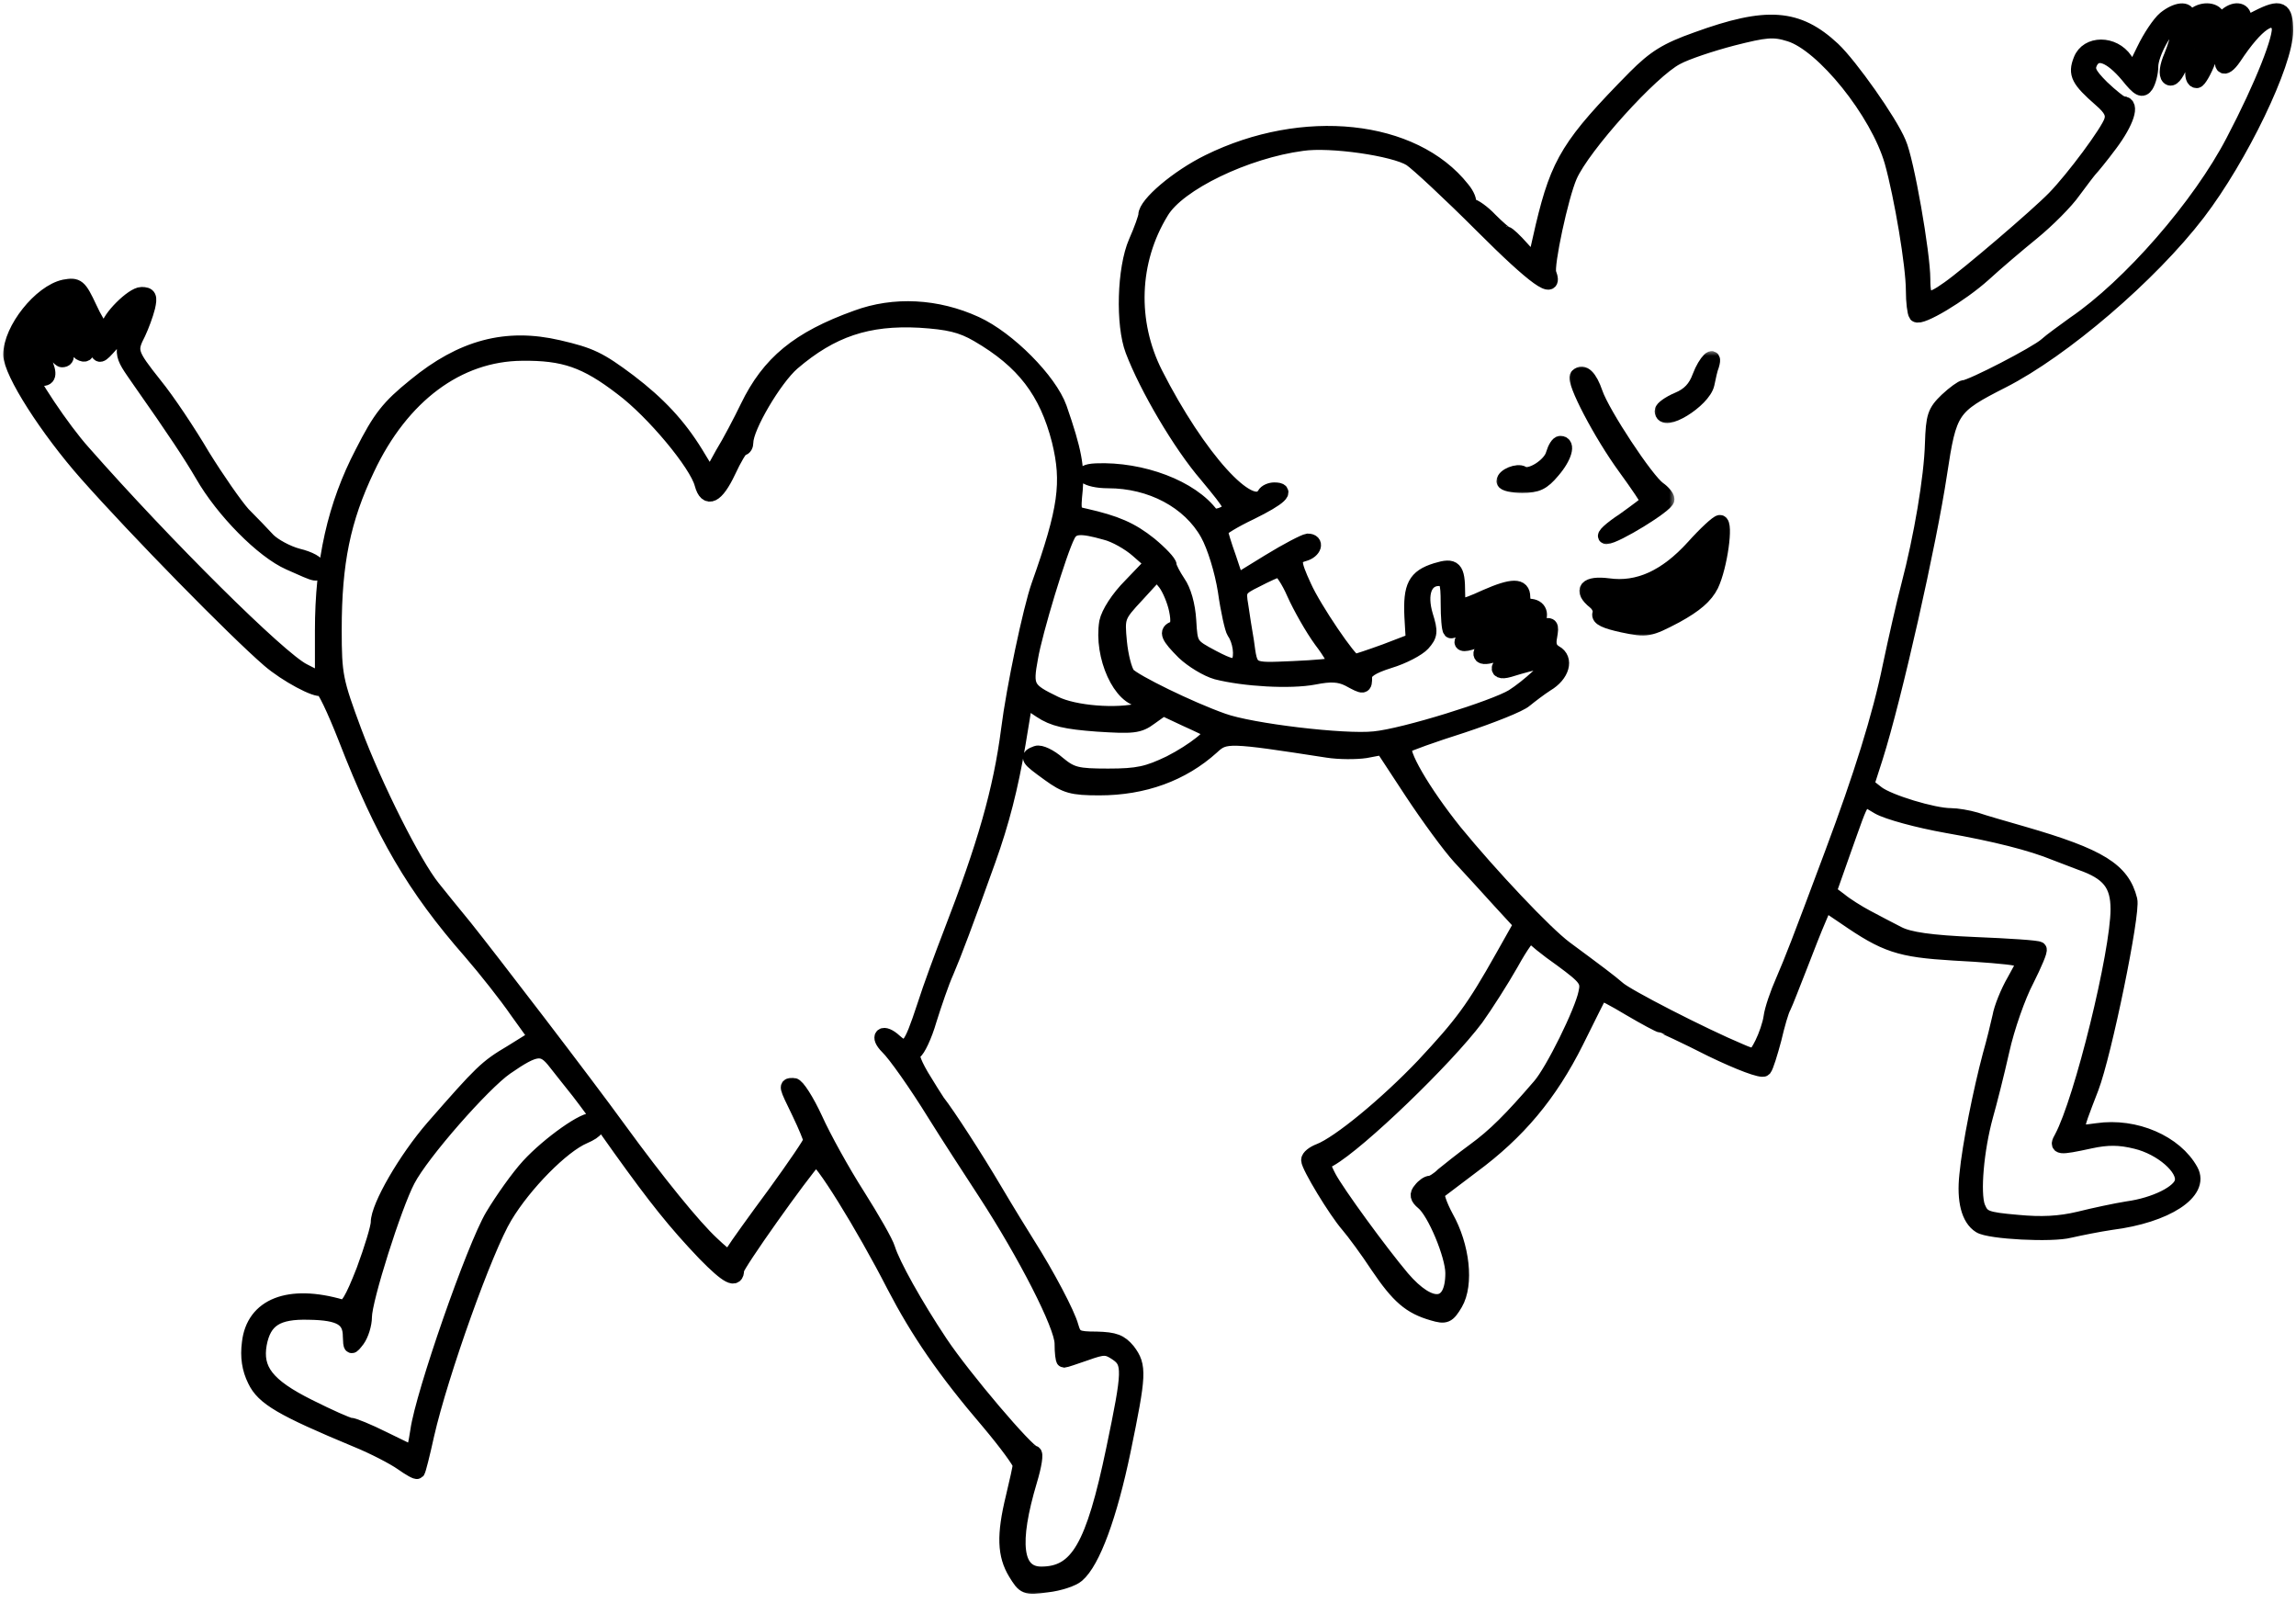 <?xml version="1.0" encoding="UTF-8"?> <svg xmlns="http://www.w3.org/2000/svg" width="212" height="148" viewBox="0 0 212 148" fill="none"><mask id="path-1-outside-1_254_2570" maskUnits="userSpaceOnUse" x="0" y="-0.575" width="212" height="148" fill="black"><rect fill="white" y="-0.575" width="212" height="148"></rect><path d="M199.915 1.721C199.399 2.151 198.54 3.439 197.982 4.599L196.951 6.704L196.221 5.544C195.147 3.955 192.742 3.955 192.14 5.544C191.625 6.833 191.925 7.391 193.987 9.195C194.932 10.011 195.19 10.527 194.975 11.171C194.674 12.159 191.453 16.497 189.692 18.301C188.103 19.933 181.66 25.431 179.942 26.634C177.966 28.051 177.536 27.88 177.536 25.775C177.536 23.413 176.033 14.779 175.303 13.19C174.487 11.214 170.836 6.06 169.246 4.556C165.982 1.507 163.147 1.292 156.661 3.654C153.869 4.642 152.795 5.329 150.991 7.133C144.935 13.276 143.904 14.951 142.487 20.878L141.714 24.271L140.511 22.94C139.867 22.21 139.222 21.608 139.093 21.608C138.965 21.608 138.277 21.007 137.59 20.32C136.903 19.59 136.087 19.031 135.829 19.031C135.528 19.031 135.442 18.902 135.571 18.773C135.7 18.602 135.485 18 135.013 17.442C130.503 11.729 120.323 10.655 111.604 14.951C108.726 16.368 105.805 18.86 105.805 19.847C105.805 20.062 105.418 21.179 104.903 22.339C103.829 24.787 103.7 29.984 104.602 32.347C105.891 35.74 108.983 41.023 111.432 43.858C113.88 46.822 113.966 46.951 113.064 47.423C112.549 47.681 112.033 47.724 111.861 47.552C110.014 45.018 105.418 43.3 101.209 43.471C99.276 43.557 100.264 44.373 102.326 44.373C106.277 44.373 109.843 46.263 111.518 49.27C112.162 50.43 112.849 52.663 113.15 54.553C113.408 56.4 113.794 58.075 113.966 58.333C114.524 59.106 114.739 60.61 114.353 61.168C114.052 61.641 113.579 61.555 111.947 60.696C109.928 59.622 109.885 59.579 109.757 57.302C109.671 55.842 109.284 54.51 108.769 53.78C108.339 53.136 107.953 52.406 107.953 52.191C107.953 51.933 107.136 51.074 106.149 50.258C104.43 48.883 103.013 48.282 100.178 47.638C99.104 47.423 99.061 47.294 99.276 45.19C99.448 43.128 99.19 41.624 97.816 37.673C96.914 35.139 93.091 31.273 90.084 29.898C86.519 28.266 82.567 28.051 79.088 29.34C73.719 31.273 71.013 33.506 69.037 37.587C68.436 38.833 67.405 40.808 66.718 41.925L65.558 44.03L64.227 41.839C62.637 39.262 60.79 37.286 58.084 35.224C55.335 33.163 54.519 32.776 51.556 32.089C46.745 30.972 42.664 32.046 38.326 35.611C35.878 37.587 35.105 38.575 33.472 41.796C30.938 46.65 29.778 51.804 29.778 58.247V62.843L28.017 61.941C25.827 60.867 15.26 50.387 7.658 41.753C5.768 39.649 2.718 35.096 2.203 33.592C1.558 31.745 2.117 31.53 2.89 33.377C3.234 34.237 3.749 34.924 3.964 34.924C4.608 34.924 4.565 34.237 3.835 32.862C2.246 29.727 2.675 28.567 4.35 31.488C4.866 32.433 5.51 33.206 5.725 33.206C6.369 33.206 6.24 32.519 5.295 30.972C4.393 29.512 4.179 28.051 4.823 28.051C5.038 28.051 5.596 28.996 6.111 30.156C6.584 31.359 7.185 32.39 7.4 32.561C8.302 33.077 8.216 31.917 7.271 29.941C6.713 28.782 6.369 27.665 6.498 27.407C6.756 27.02 8.388 30.199 8.903 32.089C9.161 32.948 9.204 32.948 10.235 31.788C10.836 31.144 11.309 30.328 11.309 30.027C11.309 29.684 11.652 29.168 12.039 28.867C12.64 28.352 12.726 28.352 12.511 28.91C11.094 32.905 11.051 32.433 12.941 35.181C16.205 39.82 17.666 42.054 18.697 43.815C20.587 47.122 24.28 50.859 26.729 51.933C29.435 53.136 29.349 53.136 29.349 52.363C29.349 52.019 28.576 51.59 27.502 51.332C26.514 51.074 25.268 50.387 24.753 49.871C24.238 49.313 23.207 48.239 22.433 47.466C21.703 46.65 20.028 44.245 18.697 42.097C17.408 39.906 15.432 36.943 14.272 35.525C11.953 32.604 11.91 32.39 12.769 30.714C13.07 30.07 13.456 29.039 13.628 28.352C13.843 27.407 13.757 27.192 13.07 27.192C12.254 27.192 10.02 29.426 10.02 30.242C10.02 31.273 9.161 30.414 8.259 28.438C7.314 26.419 7.142 26.29 5.94 26.505C3.749 26.977 1 30.414 1 32.733C1 34.365 4.393 39.649 8.001 43.729C12.64 48.969 21.703 58.204 24.839 60.91C26.428 62.285 29.263 63.788 29.692 63.53C29.907 63.402 30.895 65.506 31.926 68.126C35.362 76.975 38.24 81.914 43.48 87.885C44.855 89.474 46.788 91.922 47.733 93.297L49.494 95.745L47.217 97.162C44.898 98.537 44.511 98.924 40.001 104.078C37.467 106.999 34.933 111.38 34.933 112.84C34.933 113.313 34.331 115.289 33.601 117.264C32.527 120.013 32.055 120.787 31.54 120.658C26.686 119.24 23.421 120.529 23.035 123.965C22.863 125.254 23.035 126.37 23.55 127.401C24.323 129.034 25.999 130.021 32.914 132.899C34.503 133.544 36.393 134.531 37.123 135.047C37.853 135.562 38.455 135.906 38.541 135.82C38.627 135.734 39.013 134.188 39.4 132.427C40.688 126.8 44.812 115.246 46.616 112.282C48.42 109.275 51.899 105.753 53.918 104.894C55.121 104.379 55.421 103.906 54.734 103.477C54.176 103.133 50.696 105.581 48.806 107.643C47.862 108.674 46.401 110.736 45.499 112.239C43.781 115.117 39.056 128.69 38.584 132.083C38.412 133.243 38.197 134.145 38.154 134.145C38.068 134.145 36.866 133.544 35.448 132.856C33.988 132.126 32.613 131.568 32.356 131.568C32.098 131.568 30.38 130.795 28.49 129.85C24.624 127.917 23.507 126.456 23.937 124.051C24.366 121.817 25.569 121.044 28.533 121.13C31.411 121.173 32.356 121.732 32.356 123.364C32.398 124.438 32.398 124.438 33 123.664C33.343 123.192 33.644 122.247 33.644 121.56C33.644 119.97 36.393 111.294 37.639 108.932C38.927 106.44 44.597 99.997 46.702 98.537C49.494 96.604 50.138 96.561 51.298 98.064C51.856 98.795 52.844 99.997 53.445 100.771C54.047 101.544 55.765 103.863 57.268 106.011C60.533 110.564 62.337 112.84 65.086 115.718C67.19 117.866 68.006 118.295 68.006 117.221C68.006 116.749 74.02 108.287 75.266 106.956C75.652 106.569 79.733 113.141 82.567 118.682C84.758 122.891 87.206 126.499 91.33 131.31C92.919 133.2 94.208 134.961 94.208 135.219C94.208 135.433 93.907 136.808 93.563 138.225C92.704 141.748 92.79 143.552 93.778 145.184C94.594 146.515 94.68 146.558 96.656 146.301C97.816 146.172 99.061 145.742 99.448 145.399C100.908 144.153 102.455 139.901 103.7 133.93C105.161 126.843 105.204 126.113 104.13 124.695C103.443 123.879 102.927 123.664 101.252 123.621C99.405 123.621 99.19 123.493 98.889 122.462C98.589 121.302 96.656 117.651 94.852 114.816C94.337 114 92.962 111.766 91.845 109.877C90.041 106.827 87.507 102.918 86.562 101.715C86.39 101.458 85.703 100.384 85.059 99.31C84.243 97.893 84.071 97.248 84.457 97.077C84.715 96.948 85.359 95.659 85.789 94.156C86.261 92.652 86.949 90.634 87.378 89.689C88.065 88.099 89.182 85.136 91.244 79.38C92.49 75.901 93.306 72.722 93.993 68.685C94.337 66.58 94.637 64.819 94.637 64.733C94.637 64.647 95.281 65.034 96.098 65.592C97.257 66.365 98.417 66.623 101.295 66.838C104.602 67.052 105.161 67.01 106.192 66.236L107.394 65.377L109.499 66.365C110.659 66.881 111.689 67.396 111.775 67.439C112.248 67.74 110.229 69.329 108.038 70.446C105.977 71.434 105.075 71.648 102.326 71.648C99.448 71.648 98.933 71.52 97.687 70.489C96.957 69.844 96.055 69.415 95.711 69.544C94.809 69.887 94.852 69.973 96.871 71.434C98.417 72.55 98.975 72.722 101.51 72.722C105.59 72.722 109.155 71.434 111.904 68.942C113.107 67.826 113.408 67.826 122.557 69.243C123.63 69.415 125.22 69.415 126.079 69.286L127.668 68.985L130.374 73.109C131.877 75.385 133.853 78.091 134.798 79.122C135.743 80.153 137.418 81.957 138.492 83.16L140.468 85.308L138.75 88.357C136.044 93.168 135.013 94.542 131.448 98.365C128.055 101.93 123.63 105.581 121.826 106.268C121.268 106.483 120.838 106.827 120.838 107.085C120.838 107.643 123.33 111.766 124.489 113.098C125.005 113.699 126.251 115.374 127.238 116.878C129.128 119.67 130.202 120.615 132.307 121.216C133.467 121.56 133.681 121.474 134.369 120.314C135.399 118.553 135.013 115.031 133.51 112.368C132.908 111.251 132.565 110.22 132.736 110.048C132.951 109.877 134.369 108.803 135.915 107.643C140.167 104.507 143.088 101.028 145.536 96.132C146.696 93.769 147.727 91.75 147.77 91.665C147.813 91.579 149.058 92.223 150.476 93.082C151.936 93.941 153.225 94.628 153.354 94.628C153.44 94.628 155.587 95.616 158.036 96.862C160.613 98.108 162.675 98.881 162.889 98.666C163.061 98.451 163.448 97.205 163.791 95.917C164.092 94.628 164.479 93.254 164.693 92.91C164.865 92.567 165.509 90.891 166.154 89.259C166.798 87.584 167.571 85.608 167.915 84.835L168.516 83.418L170.363 84.663C174.1 87.24 175.389 87.67 180.371 87.971C182.948 88.099 185.482 88.314 186.041 88.443L187.029 88.658L185.998 90.548C185.397 91.579 184.795 93.082 184.666 93.855C184.495 94.628 184.108 96.218 183.764 97.42C182.905 100.642 181.874 105.71 181.617 108.459C181.359 110.821 181.789 112.497 182.819 113.141C183.678 113.699 189.477 114 191.109 113.57C192.054 113.356 193.772 113.012 194.932 112.84C200.043 112.196 203.351 110.005 202.277 108.073C200.86 105.495 197.166 103.863 193.644 104.379C191.324 104.679 191.367 104.894 193.085 100.427C194.288 97.291 196.951 84.277 196.65 83.074C195.963 80.325 193.901 79.036 186.771 76.975C185.139 76.502 183.163 75.944 182.433 75.686C181.703 75.471 180.672 75.299 180.113 75.299C178.524 75.299 174.401 74.054 173.327 73.238L172.339 72.465L173.155 69.93C174.916 64.389 178.138 50.043 179.083 43.729C179.985 37.802 180.156 37.544 184.881 35.139C190.465 32.304 198.54 25.388 202.921 19.676C206.873 14.521 211.039 5.845 211.039 2.838C211.039 0.776 210.567 0.562 208.462 1.635C207.303 2.237 207.174 2.237 207.174 1.635C207.174 0.862 206.272 0.776 205.499 1.507C205.026 1.936 204.897 1.936 204.725 1.507C204.468 0.862 203.222 0.819 202.535 1.507C202.148 1.893 202.019 1.893 202.019 1.507C202.019 0.776 200.988 0.862 199.915 1.721ZM203.136 4.384C202.406 5.802 202.234 7.434 202.835 7.434C203.007 7.434 203.523 6.575 203.909 5.544C204.296 4.513 205.026 3.311 205.456 2.924C206.486 1.979 206.572 2.666 205.627 4.47C204.811 6.102 205.284 6.747 206.272 5.286C208.376 2.108 209.923 1.077 210.438 2.451C210.739 3.268 208.892 7.949 206.229 13.018C203.136 18.988 196.65 26.419 191.539 29.898C190.594 30.586 189.391 31.445 188.919 31.874C188.06 32.647 182.003 35.783 181.359 35.783C181.187 35.783 180.457 36.298 179.77 36.943C178.653 38.016 178.524 38.446 178.438 40.937C178.352 44.116 177.407 49.614 176.248 54.038C175.818 55.67 175.045 59.063 174.53 61.512C173.585 66.15 171.823 71.734 169.203 78.736C166.025 87.24 165.552 88.443 164.65 90.548C164.135 91.707 163.619 93.211 163.534 93.898C163.448 94.542 163.061 95.659 162.717 96.346C162.073 97.592 162.03 97.635 160.656 97.034C157.262 95.616 150.046 91.922 149.359 91.235C148.672 90.634 147.469 89.732 144.505 87.541C142.658 86.167 137.633 80.84 134.326 76.803C131.362 73.109 129.171 69.329 129.73 68.857C129.901 68.685 132.307 67.826 135.013 66.967C137.719 66.065 140.339 65.034 140.812 64.604C141.284 64.218 142.186 63.53 142.787 63.144C144.248 62.285 144.634 60.824 143.603 60.266C143.088 59.965 142.916 59.536 143.088 58.72C143.26 57.689 143.217 57.603 142.272 57.904C141.37 58.204 141.327 58.161 141.799 57.56C142.444 56.787 142.143 55.971 141.198 55.971C140.854 55.971 140.597 55.584 140.597 55.112C140.597 54.038 139.652 54.038 137.203 55.112C134.755 56.228 134.583 56.185 134.583 54.725C134.583 52.449 134.283 52.148 132.608 52.663C130.675 53.265 130.245 54.124 130.374 56.916L130.503 59.149L127.926 60.137C126.508 60.653 125.22 61.082 125.091 61.082C124.661 61.125 121.311 56.185 120.409 54.167C119.335 51.847 119.335 51.418 120.409 51.117C121.354 50.859 121.612 49.957 120.753 49.957C120.452 50 118.863 50.816 117.187 51.847L114.181 53.694L113.451 51.504C113.021 50.301 112.677 49.184 112.677 48.969C112.677 48.798 113.923 48.024 115.469 47.294C118.175 45.963 118.949 45.233 117.66 45.233C117.316 45.233 116.887 45.404 116.758 45.662C115.512 47.681 110.616 42.269 106.664 34.494C104.259 29.727 104.43 24.1 107.222 19.547C108.769 16.927 115.04 13.92 120.237 13.233C122.857 12.846 128.742 13.705 130.245 14.65C130.846 15.037 133.853 17.829 136.86 20.835C141.714 25.689 143.732 27.149 143.002 25.216C142.744 24.529 144.119 18.086 144.935 16.239C146.138 13.49 152.452 6.489 154.814 5.286C155.673 4.814 157.993 4.041 159.968 3.525C163.018 2.752 163.748 2.666 165.252 3.139C168.344 4.084 173.37 10.312 174.701 14.908C175.603 18.129 176.677 24.529 176.677 26.806C176.677 27.88 176.806 28.867 176.935 29.039C177.321 29.426 181.015 27.235 183.163 25.302C184.237 24.314 186.256 22.596 187.63 21.48C189.048 20.32 190.766 18.602 191.453 17.614C192.183 16.626 192.87 15.724 192.999 15.595C193.128 15.466 193.987 14.435 194.846 13.276C196.35 11.257 196.908 9.582 196.006 9.582C195.791 9.582 194.932 8.894 194.073 8.078C192.827 6.833 192.656 6.403 192.999 5.716C193.601 4.599 194.889 5.072 196.478 6.962C197.509 8.25 197.81 8.379 198.154 7.864C198.368 7.52 198.583 6.747 198.583 6.145C198.583 4.943 200.043 2.28 200.731 2.28C201.332 2.28 201.246 3.353 200.516 5.157C200.086 6.145 200.001 6.876 200.258 7.133C200.516 7.391 200.903 6.962 201.332 5.931C201.719 5.029 202.019 4.255 202.019 4.127C202.019 4.041 202.363 3.439 202.75 2.838C203.78 1.292 204.081 2.537 203.136 4.384ZM90.299 30.886C94.508 33.335 96.656 36.127 97.816 40.679C98.761 44.545 98.417 47.036 95.926 54.038C95.153 56.228 93.606 63.573 93.134 67.353C92.404 72.98 90.943 78.049 87.765 86.252C87.035 88.142 85.918 91.149 85.359 92.91C84.071 96.819 83.77 97.162 82.61 96.132C81.537 95.144 80.935 95.616 81.966 96.647C82.653 97.291 84.672 100.169 86.261 102.746C87.679 105.023 89.397 107.643 90.986 110.091C94.68 115.761 98.073 122.376 98.073 124.008C98.073 124.867 98.159 125.554 98.245 125.554C98.331 125.554 99.233 125.254 100.221 124.91C101.896 124.309 102.197 124.309 103.099 124.91C104.388 125.769 104.345 126.542 102.841 133.758C100.951 142.821 99.491 145.313 96.141 145.313C93.692 145.313 93.349 142.435 95.067 136.679C95.496 135.262 95.668 134.145 95.453 134.145C94.895 134.145 88.967 127.187 86.82 123.965C84.5 120.486 82.396 116.706 81.966 115.289C81.794 114.687 80.506 112.454 79.174 110.349C77.8 108.201 76.039 105.023 75.266 103.305C74.492 101.63 73.59 100.212 73.29 100.212C72.559 100.212 72.559 100.126 73.805 102.703C74.406 103.949 74.879 105.109 74.879 105.281C74.879 105.495 73.376 107.686 71.572 110.177C69.725 112.668 68.006 115.074 67.749 115.503C67.319 116.234 67.19 116.191 65.73 114.816C64.055 113.27 60.705 109.146 57.139 104.25C53.961 99.868 45.156 88.4 42.922 85.608C41.848 84.32 40.517 82.644 39.958 81.957C38.197 79.767 34.632 72.679 32.699 67.525C30.981 62.886 30.852 62.371 30.852 58.118C30.852 51.933 31.668 47.938 33.902 43.257C37.08 36.513 42.278 32.647 48.205 32.604C52.071 32.561 54.09 33.249 57.44 35.826C60.318 37.974 64.355 42.827 64.828 44.674C65.257 46.263 66.159 45.791 67.233 43.514C67.792 42.312 68.35 41.367 68.522 41.367C68.737 41.367 68.865 41.109 68.865 40.808C68.865 39.434 71.486 34.967 73.161 33.506C76.769 30.414 80.119 29.297 84.93 29.555C87.55 29.727 88.753 29.984 90.299 30.886ZM102.068 49.141C102.97 49.356 104.302 50.129 105.032 50.773L106.406 51.976L104.43 54.038C103.228 55.24 102.369 56.615 102.197 57.431C101.681 60.567 103.485 64.561 105.461 64.561C106.535 64.561 106.406 65.249 105.29 65.592C103.142 66.15 99.19 65.85 97.386 64.948C94.809 63.702 94.637 63.444 95.153 60.696C95.539 58.376 97.816 50.859 98.589 49.399C99.018 48.54 99.791 48.497 102.068 49.141ZM119.507 54.768C120.065 56.014 121.182 57.989 121.998 59.106C122.857 60.223 123.416 61.254 123.33 61.383C123.201 61.469 121.44 61.641 119.378 61.726C115.298 61.898 115.469 61.984 115.083 59.192C114.911 58.247 114.696 56.787 114.567 55.928C114.31 54.467 114.396 54.295 115.985 53.522C116.887 53.05 117.832 52.62 118.089 52.577C118.304 52.577 118.991 53.565 119.507 54.768ZM108.64 56.314C108.855 57.345 108.769 57.904 108.425 58.032C107.652 58.29 107.867 58.763 109.327 60.223C110.1 60.953 111.432 61.769 112.334 62.027C114.868 62.671 119.12 62.929 121.354 62.499C122.857 62.199 123.673 62.242 124.532 62.671C125.95 63.444 125.993 63.444 125.993 62.499C125.993 61.941 126.637 61.512 128.269 60.996C129.558 60.61 130.932 59.879 131.362 59.407C132.049 58.634 132.092 58.333 131.62 56.83C131.018 54.811 131.534 53.394 132.865 53.394C133.595 53.394 133.724 53.694 133.724 55.67C133.724 56.959 133.81 58.075 133.939 58.204C134.068 58.333 134.755 57.904 135.442 57.259C137.075 55.756 139.308 54.897 139.308 55.756C139.308 56.1 138.363 56.873 137.161 57.56C134.025 59.321 134.412 60.18 137.59 58.505C140.253 57.13 141.799 57.044 139.351 58.419C137.118 59.665 136.516 60.18 136.817 60.524C137.032 60.696 137.676 60.567 138.32 60.266C141.971 58.591 142.401 58.462 141.971 59.235C141.756 59.665 140.94 60.18 140.124 60.438C138.449 60.996 137.719 62.285 139.351 61.812C141.842 61.039 143.174 60.824 143.174 61.082C143.174 61.512 141.112 63.402 139.695 64.304C138.02 65.334 129.644 67.955 126.895 68.212C124.146 68.513 115.469 67.482 112.892 66.537C109.843 65.463 104.688 62.929 104.13 62.285C103.829 61.898 103.485 60.567 103.357 59.278C103.142 56.959 103.142 56.873 104.989 54.897L106.836 52.878L107.609 53.823C107.996 54.339 108.468 55.455 108.64 56.314ZM179.77 76.201C184.194 76.975 187.587 77.834 189.778 78.736C190.25 78.907 191.324 79.337 192.14 79.638C194.717 80.54 195.576 81.614 195.576 83.933C195.576 87.928 192.226 101.587 190.379 105.023C189.864 105.925 190.035 105.968 192.999 105.324C194.588 104.98 195.705 104.98 197.252 105.366C199.571 105.925 201.762 107.815 201.504 109.06C201.332 110.091 198.97 111.251 196.435 111.595C195.362 111.766 193.343 112.196 191.968 112.54C190.164 112.969 188.489 113.055 186.256 112.84C183.335 112.583 183.034 112.454 182.605 111.423C182.132 110.134 182.476 106.14 183.335 103.004C183.678 101.801 184.366 99.095 184.838 96.991C185.311 94.843 186.342 91.922 187.115 90.462C187.845 89.001 188.403 87.713 188.274 87.627C188.146 87.498 185.482 87.326 182.347 87.197C178.223 87.026 176.248 86.725 175.26 86.21C174.487 85.823 173.198 85.136 172.382 84.706C171.566 84.277 170.406 83.546 169.891 83.117L168.86 82.344L170.148 78.693C172.167 73.066 171.781 73.538 173.456 74.483C174.272 74.956 177.107 75.729 179.77 76.201ZM144.205 88.572C146.481 90.247 146.696 90.548 146.438 91.665C146.095 93.383 143.389 98.881 142.186 100.255C139.523 103.348 138.02 104.851 136.13 106.226C135.013 107.042 133.724 108.073 133.252 108.459C132.822 108.889 132.264 109.232 132.049 109.232C131.834 109.232 131.448 109.49 131.19 109.834C130.804 110.263 130.889 110.564 131.405 110.993C132.479 111.852 134.154 115.89 134.154 117.522C134.154 120.872 132.092 121.044 129.472 117.995C127.41 115.546 123.459 110.134 122.685 108.674C122.084 107.514 122.084 107.342 122.771 106.999C125.477 105.452 133.467 97.764 136.301 93.984C137.161 92.781 138.621 90.505 139.523 88.915C140.425 87.283 141.241 86.124 141.413 86.338C141.542 86.553 142.787 87.584 144.205 88.572Z"></path></mask><path d="M199.915 1.721C199.399 2.151 198.54 3.439 197.982 4.599L196.951 6.704L196.221 5.544C195.147 3.955 192.742 3.955 192.14 5.544C191.625 6.833 191.925 7.391 193.987 9.195C194.932 10.011 195.19 10.527 194.975 11.171C194.674 12.159 191.453 16.497 189.692 18.301C188.103 19.933 181.66 25.431 179.942 26.634C177.966 28.051 177.536 27.88 177.536 25.775C177.536 23.413 176.033 14.779 175.303 13.19C174.487 11.214 170.836 6.06 169.246 4.556C165.982 1.507 163.147 1.292 156.661 3.654C153.869 4.642 152.795 5.329 150.991 7.133C144.935 13.276 143.904 14.951 142.487 20.878L141.714 24.271L140.511 22.94C139.867 22.21 139.222 21.608 139.093 21.608C138.965 21.608 138.277 21.007 137.59 20.32C136.903 19.59 136.087 19.031 135.829 19.031C135.528 19.031 135.442 18.902 135.571 18.773C135.7 18.602 135.485 18 135.013 17.442C130.503 11.729 120.323 10.655 111.604 14.951C108.726 16.368 105.805 18.86 105.805 19.847C105.805 20.062 105.418 21.179 104.903 22.339C103.829 24.787 103.7 29.984 104.602 32.347C105.891 35.74 108.983 41.023 111.432 43.858C113.88 46.822 113.966 46.951 113.064 47.423C112.549 47.681 112.033 47.724 111.861 47.552C110.014 45.018 105.418 43.3 101.209 43.471C99.276 43.557 100.264 44.373 102.326 44.373C106.277 44.373 109.843 46.263 111.518 49.27C112.162 50.43 112.849 52.663 113.15 54.553C113.408 56.4 113.794 58.075 113.966 58.333C114.524 59.106 114.739 60.61 114.353 61.168C114.052 61.641 113.579 61.555 111.947 60.696C109.928 59.622 109.885 59.579 109.757 57.302C109.671 55.842 109.284 54.51 108.769 53.78C108.339 53.136 107.953 52.406 107.953 52.191C107.953 51.933 107.136 51.074 106.149 50.258C104.43 48.883 103.013 48.282 100.178 47.638C99.104 47.423 99.061 47.294 99.276 45.19C99.448 43.128 99.19 41.624 97.816 37.673C96.914 35.139 93.091 31.273 90.084 29.898C86.519 28.266 82.567 28.051 79.088 29.34C73.719 31.273 71.013 33.506 69.037 37.587C68.436 38.833 67.405 40.808 66.718 41.925L65.558 44.03L64.227 41.839C62.637 39.262 60.79 37.286 58.084 35.224C55.335 33.163 54.519 32.776 51.556 32.089C46.745 30.972 42.664 32.046 38.326 35.611C35.878 37.587 35.105 38.575 33.472 41.796C30.938 46.65 29.778 51.804 29.778 58.247V62.843L28.017 61.941C25.827 60.867 15.26 50.387 7.658 41.753C5.768 39.649 2.718 35.096 2.203 33.592C1.558 31.745 2.117 31.53 2.89 33.377C3.234 34.237 3.749 34.924 3.964 34.924C4.608 34.924 4.565 34.237 3.835 32.862C2.246 29.727 2.675 28.567 4.35 31.488C4.866 32.433 5.51 33.206 5.725 33.206C6.369 33.206 6.24 32.519 5.295 30.972C4.393 29.512 4.179 28.051 4.823 28.051C5.038 28.051 5.596 28.996 6.111 30.156C6.584 31.359 7.185 32.39 7.4 32.561C8.302 33.077 8.216 31.917 7.271 29.941C6.713 28.782 6.369 27.665 6.498 27.407C6.756 27.02 8.388 30.199 8.903 32.089C9.161 32.948 9.204 32.948 10.235 31.788C10.836 31.144 11.309 30.328 11.309 30.027C11.309 29.684 11.652 29.168 12.039 28.867C12.64 28.352 12.726 28.352 12.511 28.91C11.094 32.905 11.051 32.433 12.941 35.181C16.205 39.82 17.666 42.054 18.697 43.815C20.587 47.122 24.28 50.859 26.729 51.933C29.435 53.136 29.349 53.136 29.349 52.363C29.349 52.019 28.576 51.59 27.502 51.332C26.514 51.074 25.268 50.387 24.753 49.871C24.238 49.313 23.207 48.239 22.433 47.466C21.703 46.65 20.028 44.245 18.697 42.097C17.408 39.906 15.432 36.943 14.272 35.525C11.953 32.604 11.91 32.39 12.769 30.714C13.07 30.07 13.456 29.039 13.628 28.352C13.843 27.407 13.757 27.192 13.07 27.192C12.254 27.192 10.02 29.426 10.02 30.242C10.02 31.273 9.161 30.414 8.259 28.438C7.314 26.419 7.142 26.29 5.94 26.505C3.749 26.977 1 30.414 1 32.733C1 34.365 4.393 39.649 8.001 43.729C12.64 48.969 21.703 58.204 24.839 60.91C26.428 62.285 29.263 63.788 29.692 63.53C29.907 63.402 30.895 65.506 31.926 68.126C35.362 76.975 38.24 81.914 43.48 87.885C44.855 89.474 46.788 91.922 47.733 93.297L49.494 95.745L47.217 97.162C44.898 98.537 44.511 98.924 40.001 104.078C37.467 106.999 34.933 111.38 34.933 112.84C34.933 113.313 34.331 115.289 33.601 117.264C32.527 120.013 32.055 120.787 31.54 120.658C26.686 119.24 23.421 120.529 23.035 123.965C22.863 125.254 23.035 126.37 23.55 127.401C24.323 129.034 25.999 130.021 32.914 132.899C34.503 133.544 36.393 134.531 37.123 135.047C37.853 135.562 38.455 135.906 38.541 135.82C38.627 135.734 39.013 134.188 39.4 132.427C40.688 126.8 44.812 115.246 46.616 112.282C48.42 109.275 51.899 105.753 53.918 104.894C55.121 104.379 55.421 103.906 54.734 103.477C54.176 103.133 50.696 105.581 48.806 107.643C47.862 108.674 46.401 110.736 45.499 112.239C43.781 115.117 39.056 128.69 38.584 132.083C38.412 133.243 38.197 134.145 38.154 134.145C38.068 134.145 36.866 133.544 35.448 132.856C33.988 132.126 32.613 131.568 32.356 131.568C32.098 131.568 30.38 130.795 28.49 129.85C24.624 127.917 23.507 126.456 23.937 124.051C24.366 121.817 25.569 121.044 28.533 121.13C31.411 121.173 32.356 121.732 32.356 123.364C32.398 124.438 32.398 124.438 33 123.664C33.343 123.192 33.644 122.247 33.644 121.56C33.644 119.97 36.393 111.294 37.639 108.932C38.927 106.44 44.597 99.997 46.702 98.537C49.494 96.604 50.138 96.561 51.298 98.064C51.856 98.795 52.844 99.997 53.445 100.771C54.047 101.544 55.765 103.863 57.268 106.011C60.533 110.564 62.337 112.84 65.086 115.718C67.19 117.866 68.006 118.295 68.006 117.221C68.006 116.749 74.02 108.287 75.266 106.956C75.652 106.569 79.733 113.141 82.567 118.682C84.758 122.891 87.206 126.499 91.33 131.31C92.919 133.2 94.208 134.961 94.208 135.219C94.208 135.433 93.907 136.808 93.563 138.225C92.704 141.748 92.79 143.552 93.778 145.184C94.594 146.515 94.68 146.558 96.656 146.301C97.816 146.172 99.061 145.742 99.448 145.399C100.908 144.153 102.455 139.901 103.7 133.93C105.161 126.843 105.204 126.113 104.13 124.695C103.443 123.879 102.927 123.664 101.252 123.621C99.405 123.621 99.19 123.493 98.889 122.462C98.589 121.302 96.656 117.651 94.852 114.816C94.337 114 92.962 111.766 91.845 109.877C90.041 106.827 87.507 102.918 86.562 101.715C86.39 101.458 85.703 100.384 85.059 99.31C84.243 97.893 84.071 97.248 84.457 97.077C84.715 96.948 85.359 95.659 85.789 94.156C86.261 92.652 86.949 90.634 87.378 89.689C88.065 88.099 89.182 85.136 91.244 79.38C92.49 75.901 93.306 72.722 93.993 68.685C94.337 66.58 94.637 64.819 94.637 64.733C94.637 64.647 95.281 65.034 96.098 65.592C97.257 66.365 98.417 66.623 101.295 66.838C104.602 67.052 105.161 67.01 106.192 66.236L107.394 65.377L109.499 66.365C110.659 66.881 111.689 67.396 111.775 67.439C112.248 67.74 110.229 69.329 108.038 70.446C105.977 71.434 105.075 71.648 102.326 71.648C99.448 71.648 98.933 71.52 97.687 70.489C96.957 69.844 96.055 69.415 95.711 69.544C94.809 69.887 94.852 69.973 96.871 71.434C98.417 72.55 98.975 72.722 101.51 72.722C105.59 72.722 109.155 71.434 111.904 68.942C113.107 67.826 113.408 67.826 122.557 69.243C123.63 69.415 125.22 69.415 126.079 69.286L127.668 68.985L130.374 73.109C131.877 75.385 133.853 78.091 134.798 79.122C135.743 80.153 137.418 81.957 138.492 83.16L140.468 85.308L138.75 88.357C136.044 93.168 135.013 94.542 131.448 98.365C128.055 101.93 123.63 105.581 121.826 106.268C121.268 106.483 120.838 106.827 120.838 107.085C120.838 107.643 123.33 111.766 124.489 113.098C125.005 113.699 126.251 115.374 127.238 116.878C129.128 119.67 130.202 120.615 132.307 121.216C133.467 121.56 133.681 121.474 134.369 120.314C135.399 118.553 135.013 115.031 133.51 112.368C132.908 111.251 132.565 110.22 132.736 110.048C132.951 109.877 134.369 108.803 135.915 107.643C140.167 104.507 143.088 101.028 145.536 96.132C146.696 93.769 147.727 91.75 147.77 91.665C147.813 91.579 149.058 92.223 150.476 93.082C151.936 93.941 153.225 94.628 153.354 94.628C153.44 94.628 155.587 95.616 158.036 96.862C160.613 98.108 162.675 98.881 162.889 98.666C163.061 98.451 163.448 97.205 163.791 95.917C164.092 94.628 164.479 93.254 164.693 92.91C164.865 92.567 165.509 90.891 166.154 89.259C166.798 87.584 167.571 85.608 167.915 84.835L168.516 83.418L170.363 84.663C174.1 87.24 175.389 87.67 180.371 87.971C182.948 88.099 185.482 88.314 186.041 88.443L187.029 88.658L185.998 90.548C185.397 91.579 184.795 93.082 184.666 93.855C184.495 94.628 184.108 96.218 183.764 97.42C182.905 100.642 181.874 105.71 181.617 108.459C181.359 110.821 181.789 112.497 182.819 113.141C183.678 113.699 189.477 114 191.109 113.57C192.054 113.356 193.772 113.012 194.932 112.84C200.043 112.196 203.351 110.005 202.277 108.073C200.86 105.495 197.166 103.863 193.644 104.379C191.324 104.679 191.367 104.894 193.085 100.427C194.288 97.291 196.951 84.277 196.65 83.074C195.963 80.325 193.901 79.036 186.771 76.975C185.139 76.502 183.163 75.944 182.433 75.686C181.703 75.471 180.672 75.299 180.113 75.299C178.524 75.299 174.401 74.054 173.327 73.238L172.339 72.465L173.155 69.93C174.916 64.389 178.138 50.043 179.083 43.729C179.985 37.802 180.156 37.544 184.881 35.139C190.465 32.304 198.54 25.388 202.921 19.676C206.873 14.521 211.039 5.845 211.039 2.838C211.039 0.776 210.567 0.562 208.462 1.635C207.303 2.237 207.174 2.237 207.174 1.635C207.174 0.862 206.272 0.776 205.499 1.507C205.026 1.936 204.897 1.936 204.725 1.507C204.468 0.862 203.222 0.819 202.535 1.507C202.148 1.893 202.019 1.893 202.019 1.507C202.019 0.776 200.988 0.862 199.915 1.721ZM203.136 4.384C202.406 5.802 202.234 7.434 202.835 7.434C203.007 7.434 203.523 6.575 203.909 5.544C204.296 4.513 205.026 3.311 205.456 2.924C206.486 1.979 206.572 2.666 205.627 4.47C204.811 6.102 205.284 6.747 206.272 5.286C208.376 2.108 209.923 1.077 210.438 2.451C210.739 3.268 208.892 7.949 206.229 13.018C203.136 18.988 196.65 26.419 191.539 29.898C190.594 30.586 189.391 31.445 188.919 31.874C188.06 32.647 182.003 35.783 181.359 35.783C181.187 35.783 180.457 36.298 179.77 36.943C178.653 38.016 178.524 38.446 178.438 40.937C178.352 44.116 177.407 49.614 176.248 54.038C175.818 55.67 175.045 59.063 174.53 61.512C173.585 66.15 171.823 71.734 169.203 78.736C166.025 87.24 165.552 88.443 164.65 90.548C164.135 91.707 163.619 93.211 163.534 93.898C163.448 94.542 163.061 95.659 162.717 96.346C162.073 97.592 162.03 97.635 160.656 97.034C157.262 95.616 150.046 91.922 149.359 91.235C148.672 90.634 147.469 89.732 144.505 87.541C142.658 86.167 137.633 80.84 134.326 76.803C131.362 73.109 129.171 69.329 129.73 68.857C129.901 68.685 132.307 67.826 135.013 66.967C137.719 66.065 140.339 65.034 140.812 64.604C141.284 64.218 142.186 63.53 142.787 63.144C144.248 62.285 144.634 60.824 143.603 60.266C143.088 59.965 142.916 59.536 143.088 58.72C143.26 57.689 143.217 57.603 142.272 57.904C141.37 58.204 141.327 58.161 141.799 57.56C142.444 56.787 142.143 55.971 141.198 55.971C140.854 55.971 140.597 55.584 140.597 55.112C140.597 54.038 139.652 54.038 137.203 55.112C134.755 56.228 134.583 56.185 134.583 54.725C134.583 52.449 134.283 52.148 132.608 52.663C130.675 53.265 130.245 54.124 130.374 56.916L130.503 59.149L127.926 60.137C126.508 60.653 125.22 61.082 125.091 61.082C124.661 61.125 121.311 56.185 120.409 54.167C119.335 51.847 119.335 51.418 120.409 51.117C121.354 50.859 121.612 49.957 120.753 49.957C120.452 50 118.863 50.816 117.187 51.847L114.181 53.694L113.451 51.504C113.021 50.301 112.677 49.184 112.677 48.969C112.677 48.798 113.923 48.024 115.469 47.294C118.175 45.963 118.949 45.233 117.66 45.233C117.316 45.233 116.887 45.404 116.758 45.662C115.512 47.681 110.616 42.269 106.664 34.494C104.259 29.727 104.43 24.1 107.222 19.547C108.769 16.927 115.04 13.92 120.237 13.233C122.857 12.846 128.742 13.705 130.245 14.65C130.846 15.037 133.853 17.829 136.86 20.835C141.714 25.689 143.732 27.149 143.002 25.216C142.744 24.529 144.119 18.086 144.935 16.239C146.138 13.49 152.452 6.489 154.814 5.286C155.673 4.814 157.993 4.041 159.968 3.525C163.018 2.752 163.748 2.666 165.252 3.139C168.344 4.084 173.37 10.312 174.701 14.908C175.603 18.129 176.677 24.529 176.677 26.806C176.677 27.88 176.806 28.867 176.935 29.039C177.321 29.426 181.015 27.235 183.163 25.302C184.237 24.314 186.256 22.596 187.63 21.48C189.048 20.32 190.766 18.602 191.453 17.614C192.183 16.626 192.87 15.724 192.999 15.595C193.128 15.466 193.987 14.435 194.846 13.276C196.35 11.257 196.908 9.582 196.006 9.582C195.791 9.582 194.932 8.894 194.073 8.078C192.827 6.833 192.656 6.403 192.999 5.716C193.601 4.599 194.889 5.072 196.478 6.962C197.509 8.25 197.81 8.379 198.154 7.864C198.368 7.52 198.583 6.747 198.583 6.145C198.583 4.943 200.043 2.28 200.731 2.28C201.332 2.28 201.246 3.353 200.516 5.157C200.086 6.145 200.001 6.876 200.258 7.133C200.516 7.391 200.903 6.962 201.332 5.931C201.719 5.029 202.019 4.255 202.019 4.127C202.019 4.041 202.363 3.439 202.75 2.838C203.78 1.292 204.081 2.537 203.136 4.384ZM90.299 30.886C94.508 33.335 96.656 36.127 97.816 40.679C98.761 44.545 98.417 47.036 95.926 54.038C95.153 56.228 93.606 63.573 93.134 67.353C92.404 72.98 90.943 78.049 87.765 86.252C87.035 88.142 85.918 91.149 85.359 92.91C84.071 96.819 83.77 97.162 82.61 96.132C81.537 95.144 80.935 95.616 81.966 96.647C82.653 97.291 84.672 100.169 86.261 102.746C87.679 105.023 89.397 107.643 90.986 110.091C94.68 115.761 98.073 122.376 98.073 124.008C98.073 124.867 98.159 125.554 98.245 125.554C98.331 125.554 99.233 125.254 100.221 124.91C101.896 124.309 102.197 124.309 103.099 124.91C104.388 125.769 104.345 126.542 102.841 133.758C100.951 142.821 99.491 145.313 96.141 145.313C93.692 145.313 93.349 142.435 95.067 136.679C95.496 135.262 95.668 134.145 95.453 134.145C94.895 134.145 88.967 127.187 86.82 123.965C84.5 120.486 82.396 116.706 81.966 115.289C81.794 114.687 80.506 112.454 79.174 110.349C77.8 108.201 76.039 105.023 75.266 103.305C74.492 101.63 73.59 100.212 73.29 100.212C72.559 100.212 72.559 100.126 73.805 102.703C74.406 103.949 74.879 105.109 74.879 105.281C74.879 105.495 73.376 107.686 71.572 110.177C69.725 112.668 68.006 115.074 67.749 115.503C67.319 116.234 67.19 116.191 65.73 114.816C64.055 113.27 60.705 109.146 57.139 104.25C53.961 99.868 45.156 88.4 42.922 85.608C41.848 84.32 40.517 82.644 39.958 81.957C38.197 79.767 34.632 72.679 32.699 67.525C30.981 62.886 30.852 62.371 30.852 58.118C30.852 51.933 31.668 47.938 33.902 43.257C37.08 36.513 42.278 32.647 48.205 32.604C52.071 32.561 54.09 33.249 57.44 35.826C60.318 37.974 64.355 42.827 64.828 44.674C65.257 46.263 66.159 45.791 67.233 43.514C67.792 42.312 68.35 41.367 68.522 41.367C68.737 41.367 68.865 41.109 68.865 40.808C68.865 39.434 71.486 34.967 73.161 33.506C76.769 30.414 80.119 29.297 84.93 29.555C87.55 29.727 88.753 29.984 90.299 30.886ZM102.068 49.141C102.97 49.356 104.302 50.129 105.032 50.773L106.406 51.976L104.43 54.038C103.228 55.24 102.369 56.615 102.197 57.431C101.681 60.567 103.485 64.561 105.461 64.561C106.535 64.561 106.406 65.249 105.29 65.592C103.142 66.15 99.19 65.85 97.386 64.948C94.809 63.702 94.637 63.444 95.153 60.696C95.539 58.376 97.816 50.859 98.589 49.399C99.018 48.54 99.791 48.497 102.068 49.141ZM119.507 54.768C120.065 56.014 121.182 57.989 121.998 59.106C122.857 60.223 123.416 61.254 123.33 61.383C123.201 61.469 121.44 61.641 119.378 61.726C115.298 61.898 115.469 61.984 115.083 59.192C114.911 58.247 114.696 56.787 114.567 55.928C114.31 54.467 114.396 54.295 115.985 53.522C116.887 53.05 117.832 52.62 118.089 52.577C118.304 52.577 118.991 53.565 119.507 54.768ZM108.64 56.314C108.855 57.345 108.769 57.904 108.425 58.032C107.652 58.29 107.867 58.763 109.327 60.223C110.1 60.953 111.432 61.769 112.334 62.027C114.868 62.671 119.12 62.929 121.354 62.499C122.857 62.199 123.673 62.242 124.532 62.671C125.95 63.444 125.993 63.444 125.993 62.499C125.993 61.941 126.637 61.512 128.269 60.996C129.558 60.61 130.932 59.879 131.362 59.407C132.049 58.634 132.092 58.333 131.62 56.83C131.018 54.811 131.534 53.394 132.865 53.394C133.595 53.394 133.724 53.694 133.724 55.67C133.724 56.959 133.81 58.075 133.939 58.204C134.068 58.333 134.755 57.904 135.442 57.259C137.075 55.756 139.308 54.897 139.308 55.756C139.308 56.1 138.363 56.873 137.161 57.56C134.025 59.321 134.412 60.18 137.59 58.505C140.253 57.13 141.799 57.044 139.351 58.419C137.118 59.665 136.516 60.18 136.817 60.524C137.032 60.696 137.676 60.567 138.32 60.266C141.971 58.591 142.401 58.462 141.971 59.235C141.756 59.665 140.94 60.18 140.124 60.438C138.449 60.996 137.719 62.285 139.351 61.812C141.842 61.039 143.174 60.824 143.174 61.082C143.174 61.512 141.112 63.402 139.695 64.304C138.02 65.334 129.644 67.955 126.895 68.212C124.146 68.513 115.469 67.482 112.892 66.537C109.843 65.463 104.688 62.929 104.13 62.285C103.829 61.898 103.485 60.567 103.357 59.278C103.142 56.959 103.142 56.873 104.989 54.897L106.836 52.878L107.609 53.823C107.996 54.339 108.468 55.455 108.64 56.314ZM179.77 76.201C184.194 76.975 187.587 77.834 189.778 78.736C190.25 78.907 191.324 79.337 192.14 79.638C194.717 80.54 195.576 81.614 195.576 83.933C195.576 87.928 192.226 101.587 190.379 105.023C189.864 105.925 190.035 105.968 192.999 105.324C194.588 104.98 195.705 104.98 197.252 105.366C199.571 105.925 201.762 107.815 201.504 109.06C201.332 110.091 198.97 111.251 196.435 111.595C195.362 111.766 193.343 112.196 191.968 112.54C190.164 112.969 188.489 113.055 186.256 112.84C183.335 112.583 183.034 112.454 182.605 111.423C182.132 110.134 182.476 106.14 183.335 103.004C183.678 101.801 184.366 99.095 184.838 96.991C185.311 94.843 186.342 91.922 187.115 90.462C187.845 89.001 188.403 87.713 188.274 87.627C188.146 87.498 185.482 87.326 182.347 87.197C178.223 87.026 176.248 86.725 175.26 86.21C174.487 85.823 173.198 85.136 172.382 84.706C171.566 84.277 170.406 83.546 169.891 83.117L168.86 82.344L170.148 78.693C172.167 73.066 171.781 73.538 173.456 74.483C174.272 74.956 177.107 75.729 179.77 76.201ZM144.205 88.572C146.481 90.247 146.696 90.548 146.438 91.665C146.095 93.383 143.389 98.881 142.186 100.255C139.523 103.348 138.02 104.851 136.13 106.226C135.013 107.042 133.724 108.073 133.252 108.459C132.822 108.889 132.264 109.232 132.049 109.232C131.834 109.232 131.448 109.49 131.19 109.834C130.804 110.263 130.889 110.564 131.405 110.993C132.479 111.852 134.154 115.89 134.154 117.522C134.154 120.872 132.092 121.044 129.472 117.995C127.41 115.546 123.459 110.134 122.685 108.674C122.084 107.514 122.084 107.342 122.771 106.999C125.477 105.452 133.467 97.764 136.301 93.984C137.161 92.781 138.621 90.505 139.523 88.915C140.425 87.283 141.241 86.124 141.413 86.338C141.542 86.553 142.787 87.584 144.205 88.572Z" fill="black"></path><path d="M199.915 1.721C199.399 2.151 198.54 3.439 197.982 4.599L196.951 6.704L196.221 5.544C195.147 3.955 192.742 3.955 192.14 5.544C191.625 6.833 191.925 7.391 193.987 9.195C194.932 10.011 195.19 10.527 194.975 11.171C194.674 12.159 191.453 16.497 189.692 18.301C188.103 19.933 181.66 25.431 179.942 26.634C177.966 28.051 177.536 27.88 177.536 25.775C177.536 23.413 176.033 14.779 175.303 13.19C174.487 11.214 170.836 6.06 169.246 4.556C165.982 1.507 163.147 1.292 156.661 3.654C153.869 4.642 152.795 5.329 150.991 7.133C144.935 13.276 143.904 14.951 142.487 20.878L141.714 24.271L140.511 22.94C139.867 22.21 139.222 21.608 139.093 21.608C138.965 21.608 138.277 21.007 137.59 20.32C136.903 19.59 136.087 19.031 135.829 19.031C135.528 19.031 135.442 18.902 135.571 18.773C135.7 18.602 135.485 18 135.013 17.442C130.503 11.729 120.323 10.655 111.604 14.951C108.726 16.368 105.805 18.86 105.805 19.847C105.805 20.062 105.418 21.179 104.903 22.339C103.829 24.787 103.7 29.984 104.602 32.347C105.891 35.74 108.983 41.023 111.432 43.858C113.88 46.822 113.966 46.951 113.064 47.423C112.549 47.681 112.033 47.724 111.861 47.552C110.014 45.018 105.418 43.3 101.209 43.471C99.276 43.557 100.264 44.373 102.326 44.373C106.277 44.373 109.843 46.263 111.518 49.27C112.162 50.43 112.849 52.663 113.15 54.553C113.408 56.4 113.794 58.075 113.966 58.333C114.524 59.106 114.739 60.61 114.353 61.168C114.052 61.641 113.579 61.555 111.947 60.696C109.928 59.622 109.885 59.579 109.757 57.302C109.671 55.842 109.284 54.51 108.769 53.78C108.339 53.136 107.953 52.406 107.953 52.191C107.953 51.933 107.136 51.074 106.149 50.258C104.43 48.883 103.013 48.282 100.178 47.638C99.104 47.423 99.061 47.294 99.276 45.19C99.448 43.128 99.19 41.624 97.816 37.673C96.914 35.139 93.091 31.273 90.084 29.898C86.519 28.266 82.567 28.051 79.088 29.34C73.719 31.273 71.013 33.506 69.037 37.587C68.436 38.833 67.405 40.808 66.718 41.925L65.558 44.03L64.227 41.839C62.637 39.262 60.79 37.286 58.084 35.224C55.335 33.163 54.519 32.776 51.556 32.089C46.745 30.972 42.664 32.046 38.326 35.611C35.878 37.587 35.105 38.575 33.472 41.796C30.938 46.65 29.778 51.804 29.778 58.247V62.843L28.017 61.941C25.827 60.867 15.26 50.387 7.658 41.753C5.768 39.649 2.718 35.096 2.203 33.592C1.558 31.745 2.117 31.53 2.89 33.377C3.234 34.237 3.749 34.924 3.964 34.924C4.608 34.924 4.565 34.237 3.835 32.862C2.246 29.727 2.675 28.567 4.35 31.488C4.866 32.433 5.51 33.206 5.725 33.206C6.369 33.206 6.24 32.519 5.295 30.972C4.393 29.512 4.179 28.051 4.823 28.051C5.038 28.051 5.596 28.996 6.111 30.156C6.584 31.359 7.185 32.39 7.4 32.561C8.302 33.077 8.216 31.917 7.271 29.941C6.713 28.782 6.369 27.665 6.498 27.407C6.756 27.02 8.388 30.199 8.903 32.089C9.161 32.948 9.204 32.948 10.235 31.788C10.836 31.144 11.309 30.328 11.309 30.027C11.309 29.684 11.652 29.168 12.039 28.867C12.64 28.352 12.726 28.352 12.511 28.91C11.094 32.905 11.051 32.433 12.941 35.181C16.205 39.82 17.666 42.054 18.697 43.815C20.587 47.122 24.28 50.859 26.729 51.933C29.435 53.136 29.349 53.136 29.349 52.363C29.349 52.019 28.576 51.59 27.502 51.332C26.514 51.074 25.268 50.387 24.753 49.871C24.238 49.313 23.207 48.239 22.433 47.466C21.703 46.65 20.028 44.245 18.697 42.097C17.408 39.906 15.432 36.943 14.272 35.525C11.953 32.604 11.91 32.39 12.769 30.714C13.07 30.07 13.456 29.039 13.628 28.352C13.843 27.407 13.757 27.192 13.07 27.192C12.254 27.192 10.02 29.426 10.02 30.242C10.02 31.273 9.161 30.414 8.259 28.438C7.314 26.419 7.142 26.29 5.94 26.505C3.749 26.977 1 30.414 1 32.733C1 34.365 4.393 39.649 8.001 43.729C12.64 48.969 21.703 58.204 24.839 60.91C26.428 62.285 29.263 63.788 29.692 63.53C29.907 63.402 30.895 65.506 31.926 68.126C35.362 76.975 38.24 81.914 43.48 87.885C44.855 89.474 46.788 91.922 47.733 93.297L49.494 95.745L47.217 97.162C44.898 98.537 44.511 98.924 40.001 104.078C37.467 106.999 34.933 111.38 34.933 112.84C34.933 113.313 34.331 115.289 33.601 117.264C32.527 120.013 32.055 120.787 31.54 120.658C26.686 119.24 23.421 120.529 23.035 123.965C22.863 125.254 23.035 126.37 23.55 127.401C24.323 129.034 25.999 130.021 32.914 132.899C34.503 133.544 36.393 134.531 37.123 135.047C37.853 135.562 38.455 135.906 38.541 135.82C38.627 135.734 39.013 134.188 39.4 132.427C40.688 126.8 44.812 115.246 46.616 112.282C48.42 109.275 51.899 105.753 53.918 104.894C55.121 104.379 55.421 103.906 54.734 103.477C54.176 103.133 50.696 105.581 48.806 107.643C47.862 108.674 46.401 110.736 45.499 112.239C43.781 115.117 39.056 128.69 38.584 132.083C38.412 133.243 38.197 134.145 38.154 134.145C38.068 134.145 36.866 133.544 35.448 132.856C33.988 132.126 32.613 131.568 32.356 131.568C32.098 131.568 30.38 130.795 28.49 129.85C24.624 127.917 23.507 126.456 23.937 124.051C24.366 121.817 25.569 121.044 28.533 121.13C31.411 121.173 32.356 121.732 32.356 123.364C32.398 124.438 32.398 124.438 33 123.664C33.343 123.192 33.644 122.247 33.644 121.56C33.644 119.97 36.393 111.294 37.639 108.932C38.927 106.44 44.597 99.997 46.702 98.537C49.494 96.604 50.138 96.561 51.298 98.064C51.856 98.795 52.844 99.997 53.445 100.771C54.047 101.544 55.765 103.863 57.268 106.011C60.533 110.564 62.337 112.84 65.086 115.718C67.19 117.866 68.006 118.295 68.006 117.221C68.006 116.749 74.02 108.287 75.266 106.956C75.652 106.569 79.733 113.141 82.567 118.682C84.758 122.891 87.206 126.499 91.33 131.31C92.919 133.2 94.208 134.961 94.208 135.219C94.208 135.433 93.907 136.808 93.563 138.225C92.704 141.748 92.79 143.552 93.778 145.184C94.594 146.515 94.68 146.558 96.656 146.301C97.816 146.172 99.061 145.742 99.448 145.399C100.908 144.153 102.455 139.901 103.7 133.93C105.161 126.843 105.204 126.113 104.13 124.695C103.443 123.879 102.927 123.664 101.252 123.621C99.405 123.621 99.19 123.493 98.889 122.462C98.589 121.302 96.656 117.651 94.852 114.816C94.337 114 92.962 111.766 91.845 109.877C90.041 106.827 87.507 102.918 86.562 101.715C86.39 101.458 85.703 100.384 85.059 99.31C84.243 97.893 84.071 97.248 84.457 97.077C84.715 96.948 85.359 95.659 85.789 94.156C86.261 92.652 86.949 90.634 87.378 89.689C88.065 88.099 89.182 85.136 91.244 79.38C92.49 75.901 93.306 72.722 93.993 68.685C94.337 66.58 94.637 64.819 94.637 64.733C94.637 64.647 95.281 65.034 96.098 65.592C97.257 66.365 98.417 66.623 101.295 66.838C104.602 67.052 105.161 67.01 106.192 66.236L107.394 65.377L109.499 66.365C110.659 66.881 111.689 67.396 111.775 67.439C112.248 67.74 110.229 69.329 108.038 70.446C105.977 71.434 105.075 71.648 102.326 71.648C99.448 71.648 98.933 71.52 97.687 70.489C96.957 69.844 96.055 69.415 95.711 69.544C94.809 69.887 94.852 69.973 96.871 71.434C98.417 72.55 98.975 72.722 101.51 72.722C105.59 72.722 109.155 71.434 111.904 68.942C113.107 67.826 113.408 67.826 122.557 69.243C123.63 69.415 125.22 69.415 126.079 69.286L127.668 68.985L130.374 73.109C131.877 75.385 133.853 78.091 134.798 79.122C135.743 80.153 137.418 81.957 138.492 83.16L140.468 85.308L138.75 88.357C136.044 93.168 135.013 94.542 131.448 98.365C128.055 101.93 123.63 105.581 121.826 106.268C121.268 106.483 120.838 106.827 120.838 107.085C120.838 107.643 123.33 111.766 124.489 113.098C125.005 113.699 126.251 115.374 127.238 116.878C129.128 119.67 130.202 120.615 132.307 121.216C133.467 121.56 133.681 121.474 134.369 120.314C135.399 118.553 135.013 115.031 133.51 112.368C132.908 111.251 132.565 110.22 132.736 110.048C132.951 109.877 134.369 108.803 135.915 107.643C140.167 104.507 143.088 101.028 145.536 96.132C146.696 93.769 147.727 91.75 147.77 91.665C147.813 91.579 149.058 92.223 150.476 93.082C151.936 93.941 153.225 94.628 153.354 94.628C153.44 94.628 155.587 95.616 158.036 96.862C160.613 98.108 162.675 98.881 162.889 98.666C163.061 98.451 163.448 97.205 163.791 95.917C164.092 94.628 164.479 93.254 164.693 92.91C164.865 92.567 165.509 90.891 166.154 89.259C166.798 87.584 167.571 85.608 167.915 84.835L168.516 83.418L170.363 84.663C174.1 87.24 175.389 87.67 180.371 87.971C182.948 88.099 185.482 88.314 186.041 88.443L187.029 88.658L185.998 90.548C185.397 91.579 184.795 93.082 184.666 93.855C184.495 94.628 184.108 96.218 183.764 97.42C182.905 100.642 181.874 105.71 181.617 108.459C181.359 110.821 181.789 112.497 182.819 113.141C183.678 113.699 189.477 114 191.109 113.57C192.054 113.356 193.772 113.012 194.932 112.84C200.043 112.196 203.351 110.005 202.277 108.073C200.86 105.495 197.166 103.863 193.644 104.379C191.324 104.679 191.367 104.894 193.085 100.427C194.288 97.291 196.951 84.277 196.65 83.074C195.963 80.325 193.901 79.036 186.771 76.975C185.139 76.502 183.163 75.944 182.433 75.686C181.703 75.471 180.672 75.299 180.113 75.299C178.524 75.299 174.401 74.054 173.327 73.238L172.339 72.465L173.155 69.93C174.916 64.389 178.138 50.043 179.083 43.729C179.985 37.802 180.156 37.544 184.881 35.139C190.465 32.304 198.54 25.388 202.921 19.676C206.873 14.521 211.039 5.845 211.039 2.838C211.039 0.776 210.567 0.562 208.462 1.635C207.303 2.237 207.174 2.237 207.174 1.635C207.174 0.862 206.272 0.776 205.499 1.507C205.026 1.936 204.897 1.936 204.725 1.507C204.468 0.862 203.222 0.819 202.535 1.507C202.148 1.893 202.019 1.893 202.019 1.507C202.019 0.776 200.988 0.862 199.915 1.721ZM203.136 4.384C202.406 5.802 202.234 7.434 202.835 7.434C203.007 7.434 203.523 6.575 203.909 5.544C204.296 4.513 205.026 3.311 205.456 2.924C206.486 1.979 206.572 2.666 205.627 4.47C204.811 6.102 205.284 6.747 206.272 5.286C208.376 2.108 209.923 1.077 210.438 2.451C210.739 3.268 208.892 7.949 206.229 13.018C203.136 18.988 196.65 26.419 191.539 29.898C190.594 30.586 189.391 31.445 188.919 31.874C188.06 32.647 182.003 35.783 181.359 35.783C181.187 35.783 180.457 36.298 179.77 36.943C178.653 38.016 178.524 38.446 178.438 40.937C178.352 44.116 177.407 49.614 176.248 54.038C175.818 55.67 175.045 59.063 174.53 61.512C173.585 66.15 171.823 71.734 169.203 78.736C166.025 87.24 165.552 88.443 164.65 90.548C164.135 91.707 163.619 93.211 163.534 93.898C163.448 94.542 163.061 95.659 162.717 96.346C162.073 97.592 162.03 97.635 160.656 97.034C157.262 95.616 150.046 91.922 149.359 91.235C148.672 90.634 147.469 89.732 144.505 87.541C142.658 86.167 137.633 80.84 134.326 76.803C131.362 73.109 129.171 69.329 129.73 68.857C129.901 68.685 132.307 67.826 135.013 66.967C137.719 66.065 140.339 65.034 140.812 64.604C141.284 64.218 142.186 63.53 142.787 63.144C144.248 62.285 144.634 60.824 143.603 60.266C143.088 59.965 142.916 59.536 143.088 58.72C143.26 57.689 143.217 57.603 142.272 57.904C141.37 58.204 141.327 58.161 141.799 57.56C142.444 56.787 142.143 55.971 141.198 55.971C140.854 55.971 140.597 55.584 140.597 55.112C140.597 54.038 139.652 54.038 137.203 55.112C134.755 56.228 134.583 56.185 134.583 54.725C134.583 52.449 134.283 52.148 132.608 52.663C130.675 53.265 130.245 54.124 130.374 56.916L130.503 59.149L127.926 60.137C126.508 60.653 125.22 61.082 125.091 61.082C124.661 61.125 121.311 56.185 120.409 54.167C119.335 51.847 119.335 51.418 120.409 51.117C121.354 50.859 121.612 49.957 120.753 49.957C120.452 50 118.863 50.816 117.187 51.847L114.181 53.694L113.451 51.504C113.021 50.301 112.677 49.184 112.677 48.969C112.677 48.798 113.923 48.024 115.469 47.294C118.175 45.963 118.949 45.233 117.66 45.233C117.316 45.233 116.887 45.404 116.758 45.662C115.512 47.681 110.616 42.269 106.664 34.494C104.259 29.727 104.43 24.1 107.222 19.547C108.769 16.927 115.04 13.92 120.237 13.233C122.857 12.846 128.742 13.705 130.245 14.65C130.846 15.037 133.853 17.829 136.86 20.835C141.714 25.689 143.732 27.149 143.002 25.216C142.744 24.529 144.119 18.086 144.935 16.239C146.138 13.49 152.452 6.489 154.814 5.286C155.673 4.814 157.993 4.041 159.968 3.525C163.018 2.752 163.748 2.666 165.252 3.139C168.344 4.084 173.37 10.312 174.701 14.908C175.603 18.129 176.677 24.529 176.677 26.806C176.677 27.88 176.806 28.867 176.935 29.039C177.321 29.426 181.015 27.235 183.163 25.302C184.237 24.314 186.256 22.596 187.63 21.48C189.048 20.32 190.766 18.602 191.453 17.614C192.183 16.626 192.87 15.724 192.999 15.595C193.128 15.466 193.987 14.435 194.846 13.276C196.35 11.257 196.908 9.582 196.006 9.582C195.791 9.582 194.932 8.894 194.073 8.078C192.827 6.833 192.656 6.403 192.999 5.716C193.601 4.599 194.889 5.072 196.478 6.962C197.509 8.25 197.81 8.379 198.154 7.864C198.368 7.52 198.583 6.747 198.583 6.145C198.583 4.943 200.043 2.28 200.731 2.28C201.332 2.28 201.246 3.353 200.516 5.157C200.086 6.145 200.001 6.876 200.258 7.133C200.516 7.391 200.903 6.962 201.332 5.931C201.719 5.029 202.019 4.255 202.019 4.127C202.019 4.041 202.363 3.439 202.75 2.838C203.78 1.292 204.081 2.537 203.136 4.384ZM90.299 30.886C94.508 33.335 96.656 36.127 97.816 40.679C98.761 44.545 98.417 47.036 95.926 54.038C95.153 56.228 93.606 63.573 93.134 67.353C92.404 72.98 90.943 78.049 87.765 86.252C87.035 88.142 85.918 91.149 85.359 92.91C84.071 96.819 83.77 97.162 82.61 96.132C81.537 95.144 80.935 95.616 81.966 96.647C82.653 97.291 84.672 100.169 86.261 102.746C87.679 105.023 89.397 107.643 90.986 110.091C94.68 115.761 98.073 122.376 98.073 124.008C98.073 124.867 98.159 125.554 98.245 125.554C98.331 125.554 99.233 125.254 100.221 124.91C101.896 124.309 102.197 124.309 103.099 124.91C104.388 125.769 104.345 126.542 102.841 133.758C100.951 142.821 99.491 145.313 96.141 145.313C93.692 145.313 93.349 142.435 95.067 136.679C95.496 135.262 95.668 134.145 95.453 134.145C94.895 134.145 88.967 127.187 86.82 123.965C84.5 120.486 82.396 116.706 81.966 115.289C81.794 114.687 80.506 112.454 79.174 110.349C77.8 108.201 76.039 105.023 75.266 103.305C74.492 101.63 73.59 100.212 73.29 100.212C72.559 100.212 72.559 100.126 73.805 102.703C74.406 103.949 74.879 105.109 74.879 105.281C74.879 105.495 73.376 107.686 71.572 110.177C69.725 112.668 68.006 115.074 67.749 115.503C67.319 116.234 67.19 116.191 65.73 114.816C64.055 113.27 60.705 109.146 57.139 104.25C53.961 99.868 45.156 88.4 42.922 85.608C41.848 84.32 40.517 82.644 39.958 81.957C38.197 79.767 34.632 72.679 32.699 67.525C30.981 62.886 30.852 62.371 30.852 58.118C30.852 51.933 31.668 47.938 33.902 43.257C37.08 36.513 42.278 32.647 48.205 32.604C52.071 32.561 54.09 33.249 57.44 35.826C60.318 37.974 64.355 42.827 64.828 44.674C65.257 46.263 66.159 45.791 67.233 43.514C67.792 42.312 68.35 41.367 68.522 41.367C68.737 41.367 68.865 41.109 68.865 40.808C68.865 39.434 71.486 34.967 73.161 33.506C76.769 30.414 80.119 29.297 84.93 29.555C87.55 29.727 88.753 29.984 90.299 30.886ZM102.068 49.141C102.97 49.356 104.302 50.129 105.032 50.773L106.406 51.976L104.43 54.038C103.228 55.24 102.369 56.615 102.197 57.431C101.681 60.567 103.485 64.561 105.461 64.561C106.535 64.561 106.406 65.249 105.29 65.592C103.142 66.15 99.19 65.85 97.386 64.948C94.809 63.702 94.637 63.444 95.153 60.696C95.539 58.376 97.816 50.859 98.589 49.399C99.018 48.54 99.791 48.497 102.068 49.141ZM119.507 54.768C120.065 56.014 121.182 57.989 121.998 59.106C122.857 60.223 123.416 61.254 123.33 61.383C123.201 61.469 121.44 61.641 119.378 61.726C115.298 61.898 115.469 61.984 115.083 59.192C114.911 58.247 114.696 56.787 114.567 55.928C114.31 54.467 114.396 54.295 115.985 53.522C116.887 53.05 117.832 52.62 118.089 52.577C118.304 52.577 118.991 53.565 119.507 54.768ZM108.64 56.314C108.855 57.345 108.769 57.904 108.425 58.032C107.652 58.29 107.867 58.763 109.327 60.223C110.1 60.953 111.432 61.769 112.334 62.027C114.868 62.671 119.12 62.929 121.354 62.499C122.857 62.199 123.673 62.242 124.532 62.671C125.95 63.444 125.993 63.444 125.993 62.499C125.993 61.941 126.637 61.512 128.269 60.996C129.558 60.61 130.932 59.879 131.362 59.407C132.049 58.634 132.092 58.333 131.62 56.83C131.018 54.811 131.534 53.394 132.865 53.394C133.595 53.394 133.724 53.694 133.724 55.67C133.724 56.959 133.81 58.075 133.939 58.204C134.068 58.333 134.755 57.904 135.442 57.259C137.075 55.756 139.308 54.897 139.308 55.756C139.308 56.1 138.363 56.873 137.161 57.56C134.025 59.321 134.412 60.18 137.59 58.505C140.253 57.13 141.799 57.044 139.351 58.419C137.118 59.665 136.516 60.18 136.817 60.524C137.032 60.696 137.676 60.567 138.32 60.266C141.971 58.591 142.401 58.462 141.971 59.235C141.756 59.665 140.94 60.18 140.124 60.438C138.449 60.996 137.719 62.285 139.351 61.812C141.842 61.039 143.174 60.824 143.174 61.082C143.174 61.512 141.112 63.402 139.695 64.304C138.02 65.334 129.644 67.955 126.895 68.212C124.146 68.513 115.469 67.482 112.892 66.537C109.843 65.463 104.688 62.929 104.13 62.285C103.829 61.898 103.485 60.567 103.357 59.278C103.142 56.959 103.142 56.873 104.989 54.897L106.836 52.878L107.609 53.823C107.996 54.339 108.468 55.455 108.64 56.314ZM179.77 76.201C184.194 76.975 187.587 77.834 189.778 78.736C190.25 78.907 191.324 79.337 192.14 79.638C194.717 80.54 195.576 81.614 195.576 83.933C195.576 87.928 192.226 101.587 190.379 105.023C189.864 105.925 190.035 105.968 192.999 105.324C194.588 104.98 195.705 104.98 197.252 105.366C199.571 105.925 201.762 107.815 201.504 109.06C201.332 110.091 198.97 111.251 196.435 111.595C195.362 111.766 193.343 112.196 191.968 112.54C190.164 112.969 188.489 113.055 186.256 112.84C183.335 112.583 183.034 112.454 182.605 111.423C182.132 110.134 182.476 106.14 183.335 103.004C183.678 101.801 184.366 99.095 184.838 96.991C185.311 94.843 186.342 91.922 187.115 90.462C187.845 89.001 188.403 87.713 188.274 87.627C188.146 87.498 185.482 87.326 182.347 87.197C178.223 87.026 176.248 86.725 175.26 86.21C174.487 85.823 173.198 85.136 172.382 84.706C171.566 84.277 170.406 83.546 169.891 83.117L168.86 82.344L170.148 78.693C172.167 73.066 171.781 73.538 173.456 74.483C174.272 74.956 177.107 75.729 179.77 76.201ZM144.205 88.572C146.481 90.247 146.696 90.548 146.438 91.665C146.095 93.383 143.389 98.881 142.186 100.255C139.523 103.348 138.02 104.851 136.13 106.226C135.013 107.042 133.724 108.073 133.252 108.459C132.822 108.889 132.264 109.232 132.049 109.232C131.834 109.232 131.448 109.49 131.19 109.834C130.804 110.263 130.889 110.564 131.405 110.993C132.479 111.852 134.154 115.89 134.154 117.522C134.154 120.872 132.092 121.044 129.472 117.995C127.41 115.546 123.459 110.134 122.685 108.674C122.084 107.514 122.084 107.342 122.771 106.999C125.477 105.452 133.467 97.764 136.301 93.984C137.161 92.781 138.621 90.505 139.523 88.915C140.425 87.283 141.241 86.124 141.413 86.338C141.542 86.553 142.787 87.584 144.205 88.572Z" stroke="black" stroke-width="1.4" mask="url(#path-1-outside-1_254_2570)"></path><mask id="path-2-outside-2_254_2570" maskUnits="userSpaceOnUse" x="152.483" y="32.349" width="7" height="7" fill="black"><rect fill="white" x="152.483" y="32.349" width="7" height="7"></rect><path d="M156.962 34.752C156.575 35.826 155.974 36.47 154.943 36.9C154.127 37.243 153.483 37.716 153.483 37.93C153.483 39.305 157.262 36.986 157.606 35.439C157.735 34.795 157.907 34.022 158.036 33.721C158.422 32.432 157.477 33.377 156.962 34.752Z"></path></mask><path d="M156.962 34.752C156.575 35.826 155.974 36.47 154.943 36.9C154.127 37.243 153.483 37.716 153.483 37.93C153.483 39.305 157.262 36.986 157.606 35.439C157.735 34.795 157.907 34.022 158.036 33.721C158.422 32.432 157.477 33.377 156.962 34.752Z" fill="black"></path><path d="M156.962 34.752C156.575 35.826 155.974 36.47 154.943 36.9C154.127 37.243 153.483 37.716 153.483 37.93C153.483 39.305 157.262 36.986 157.606 35.439C157.735 34.795 157.907 34.022 158.036 33.721C158.422 32.432 157.477 33.377 156.962 34.752Z" stroke="black" stroke-width="1.4" mask="url(#path-2-outside-2_254_2570)"></path><mask id="path-3-outside-3_254_2570" maskUnits="userSpaceOnUse" x="144.619" y="33.528" width="10" height="17" fill="black"><rect fill="white" x="144.619" y="33.528" width="10" height="17"></rect><path d="M145.665 34.709C145.236 35.139 147.856 40.121 150.089 43.171C151.249 44.76 152.194 46.178 152.194 46.306C152.194 46.392 151.163 47.165 149.96 48.025C148.715 48.841 147.985 49.528 148.328 49.528C149.144 49.528 153.912 46.607 153.912 46.092C153.912 45.877 153.568 45.447 153.139 45.147C152.022 44.373 147.942 38.188 147.297 36.298C146.782 34.795 146.181 34.237 145.665 34.709Z"></path></mask><path d="M145.665 34.709C145.236 35.139 147.856 40.121 150.089 43.171C151.249 44.76 152.194 46.178 152.194 46.306C152.194 46.392 151.163 47.165 149.96 48.025C148.715 48.841 147.985 49.528 148.328 49.528C149.144 49.528 153.912 46.607 153.912 46.092C153.912 45.877 153.568 45.447 153.139 45.147C152.022 44.373 147.942 38.188 147.297 36.298C146.782 34.795 146.181 34.237 145.665 34.709Z" fill="black"></path><path d="M145.665 34.709C145.236 35.139 147.856 40.121 150.089 43.171C151.249 44.76 152.194 46.178 152.194 46.306C152.194 46.392 151.163 47.165 149.96 48.025C148.715 48.841 147.985 49.528 148.328 49.528C149.144 49.528 153.912 46.607 153.912 46.092C153.912 45.877 153.568 45.447 153.139 45.147C152.022 44.373 147.942 38.188 147.297 36.298C146.782 34.795 146.181 34.237 145.665 34.709Z" stroke="black" stroke-width="1.4" mask="url(#path-3-outside-3_254_2570)"></path><mask id="path-4-outside-4_254_2570" maskUnits="userSpaceOnUse" x="137.879" y="39.803" width="8" height="6" fill="black"><rect fill="white" x="137.879" y="39.803" width="8" height="6"></rect><path d="M143.432 41.925C143.174 42.956 141.284 44.158 140.597 43.729C140.124 43.428 138.879 43.944 138.879 44.416C138.879 44.631 139.652 44.803 140.554 44.803C141.928 44.803 142.444 44.545 143.346 43.471C144.463 42.183 144.806 40.937 144.076 40.937C143.861 40.937 143.603 41.367 143.432 41.925Z"></path></mask><path d="M143.432 41.925C143.174 42.956 141.284 44.158 140.597 43.729C140.124 43.428 138.879 43.944 138.879 44.416C138.879 44.631 139.652 44.803 140.554 44.803C141.928 44.803 142.444 44.545 143.346 43.471C144.463 42.183 144.806 40.937 144.076 40.937C143.861 40.937 143.603 41.367 143.432 41.925Z" fill="black"></path><path d="M143.432 41.925C143.174 42.956 141.284 44.158 140.597 43.729C140.124 43.428 138.879 43.944 138.879 44.416C138.879 44.631 139.652 44.803 140.554 44.803C141.928 44.803 142.444 44.545 143.346 43.471C144.463 42.183 144.806 40.937 144.076 40.937C143.861 40.937 143.603 41.367 143.432 41.925Z" stroke="black" stroke-width="1.4" mask="url(#path-4-outside-4_254_2570)"></path><mask id="path-5-outside-5_254_2570" maskUnits="userSpaceOnUse" x="145.531" y="46.965" width="15" height="12" fill="black"><rect fill="white" x="145.531" y="46.965" width="15" height="12"></rect><path d="M156.36 50.516C153.826 53.308 151.249 54.468 148.5 54.081C146.481 53.823 145.923 54.468 147.254 55.541C147.641 55.842 147.856 56.358 147.727 56.658C147.598 57.045 148.242 57.345 149.832 57.689C152.065 58.161 152.28 58.118 154.728 56.83C156.532 55.842 157.477 55.026 157.993 53.995C158.809 52.277 159.367 48.239 158.809 48.239C158.594 48.239 157.477 49.27 156.36 50.516Z"></path></mask><path d="M156.36 50.516C153.826 53.308 151.249 54.468 148.5 54.081C146.481 53.823 145.923 54.468 147.254 55.541C147.641 55.842 147.856 56.358 147.727 56.658C147.598 57.045 148.242 57.345 149.832 57.689C152.065 58.161 152.28 58.118 154.728 56.83C156.532 55.842 157.477 55.026 157.993 53.995C158.809 52.277 159.367 48.239 158.809 48.239C158.594 48.239 157.477 49.27 156.36 50.516Z" fill="black"></path><path d="M156.36 50.516C153.826 53.308 151.249 54.468 148.5 54.081C146.481 53.823 145.923 54.468 147.254 55.541C147.641 55.842 147.856 56.358 147.727 56.658C147.598 57.045 148.242 57.345 149.832 57.689C152.065 58.161 152.28 58.118 154.728 56.83C156.532 55.842 157.477 55.026 157.993 53.995C158.809 52.277 159.367 48.239 158.809 48.239C158.594 48.239 157.477 49.27 156.36 50.516Z" stroke="black" stroke-width="1.4" mask="url(#path-5-outside-5_254_2570)"></path></svg> 